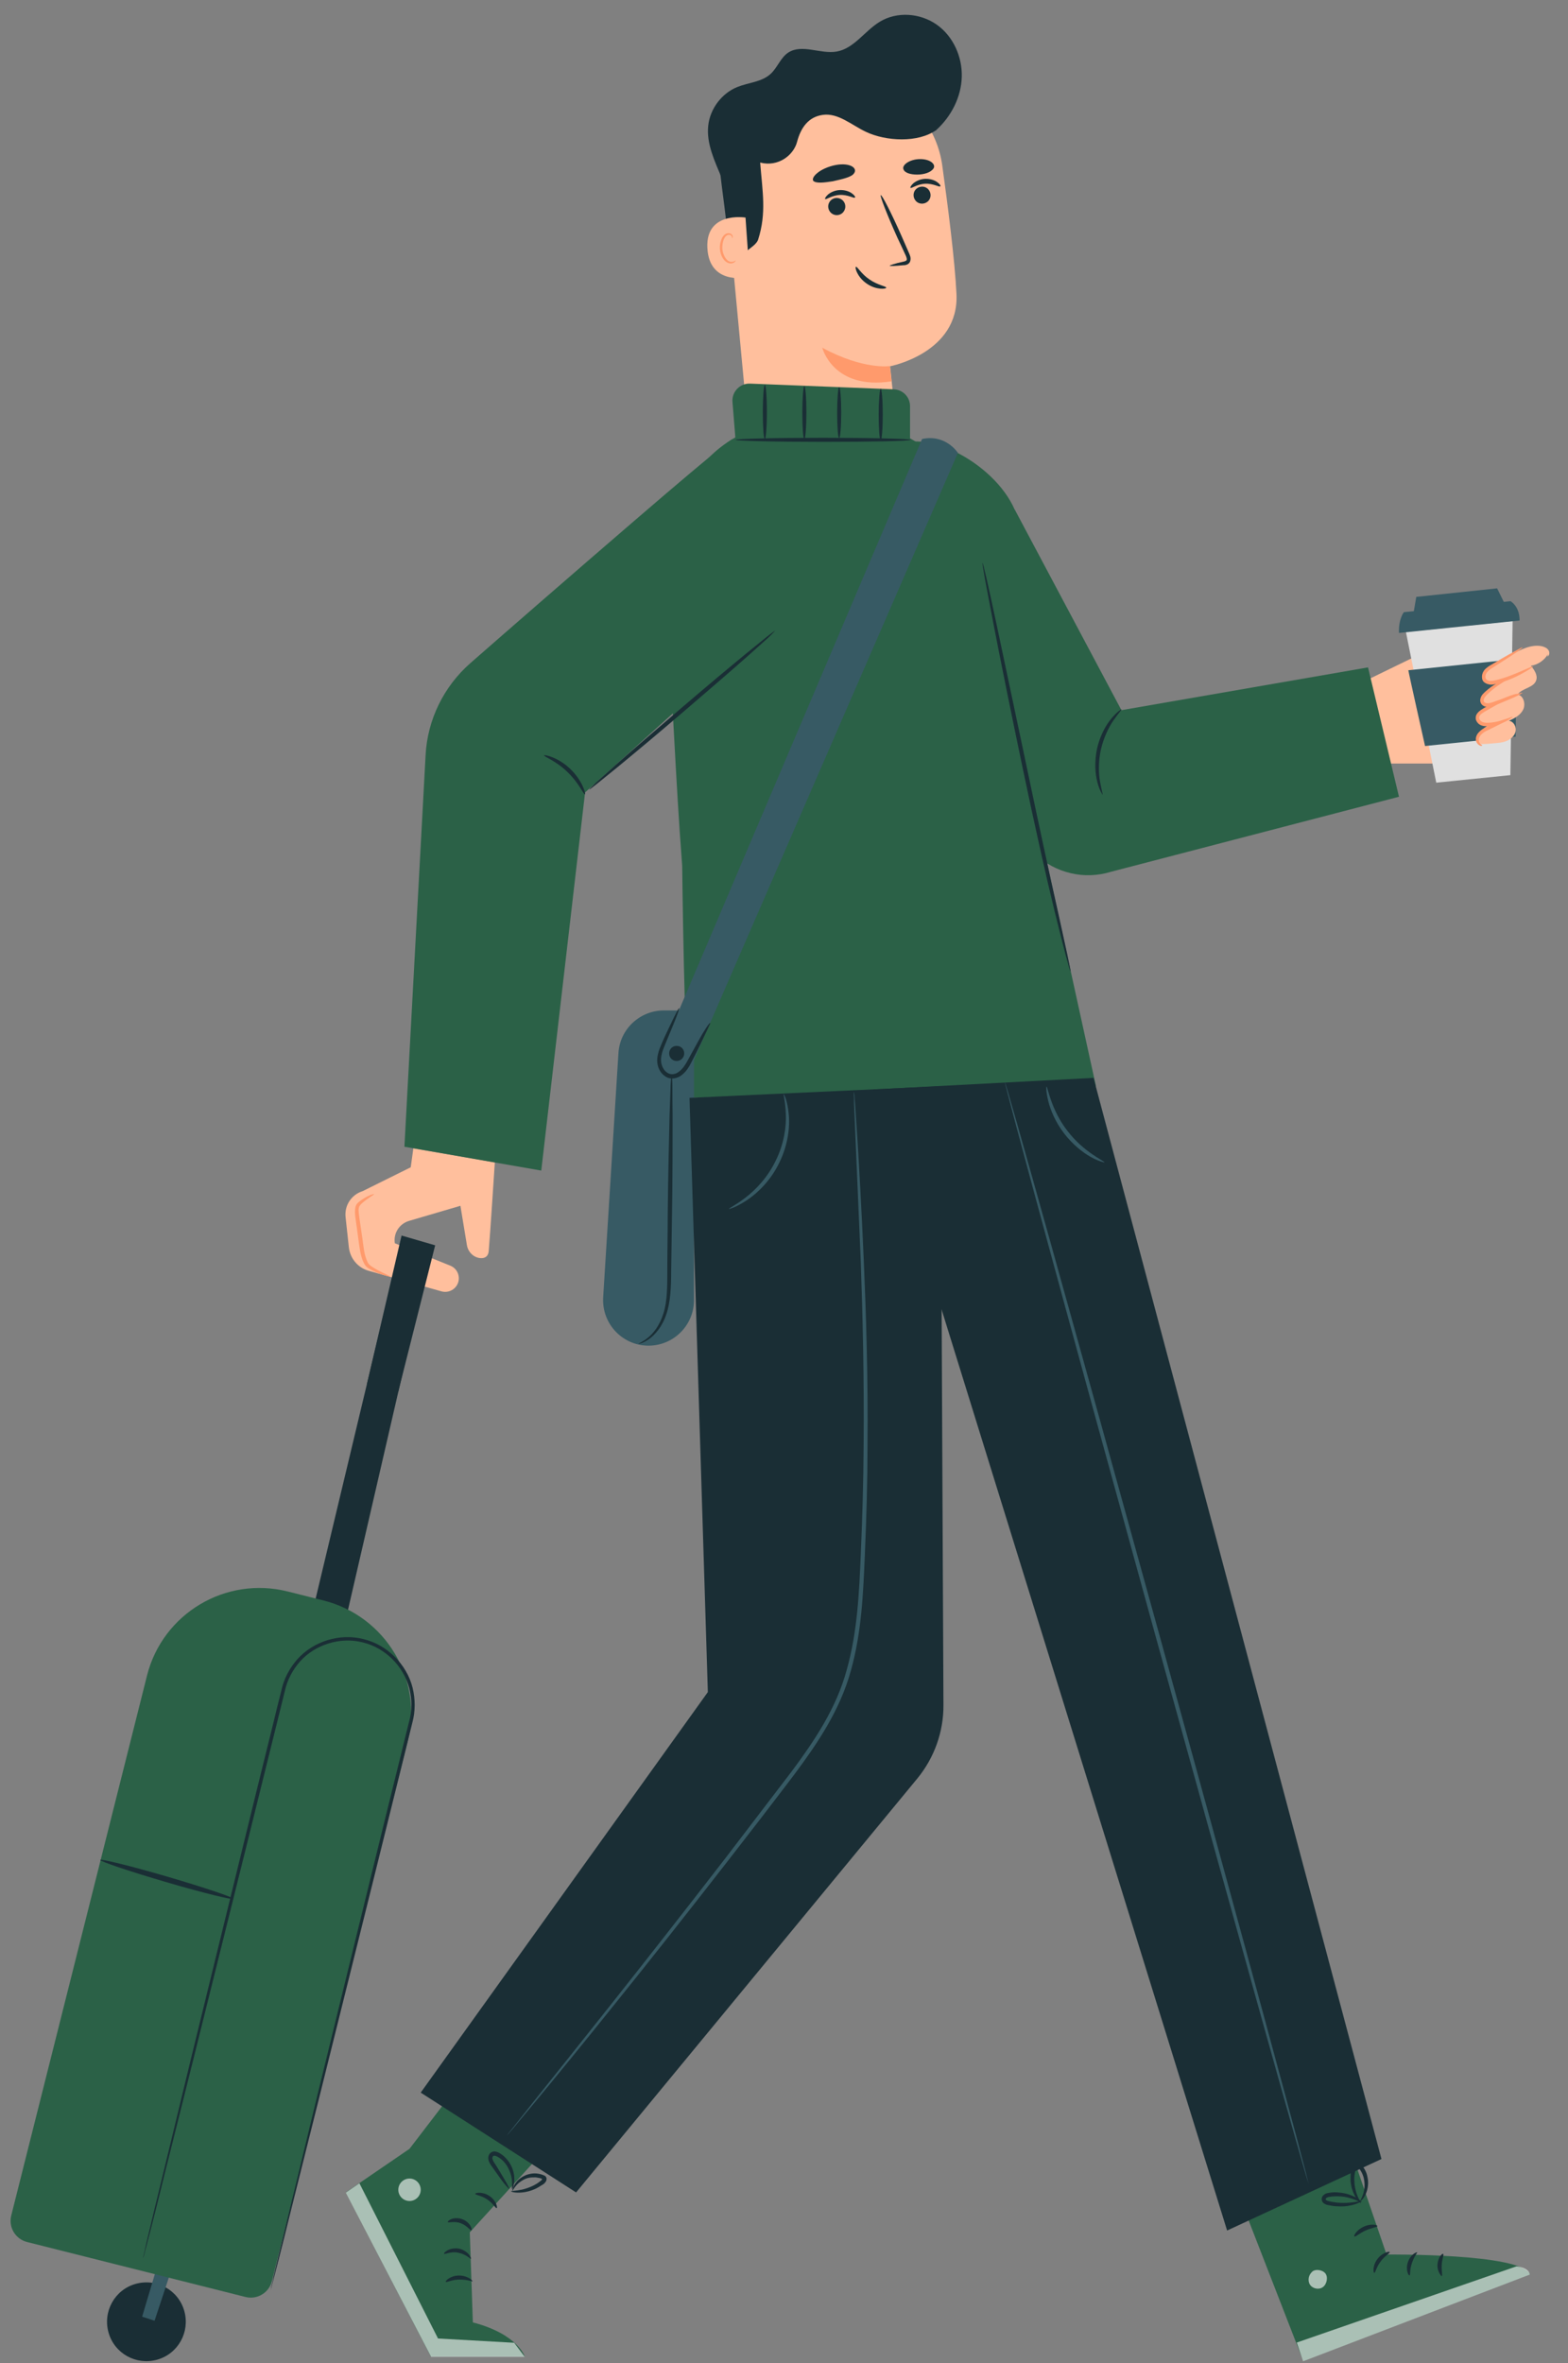 <svg xmlns="http://www.w3.org/2000/svg" width="77" height="116" viewBox="0 0 77 116" fill="none"><rect x="0" y="0" width="77" height="116" fill="#808080" stroke="none"/><path d="M45.98 6.38C46.71 5.72 47.2 4.77 47.23 3.78C47.26 2.79 46.81 1.78 46 1.21C45.19 0.64 44.05 0.55 43.2 1.07C42.46 1.52 41.94 2.38 41.09 2.53C40.29 2.67 39.39 2.14 38.71 2.58C38.33 2.83 38.18 3.32 37.84 3.63C37.4 4.03 36.76 4.05 36.21 4.27C35.44 4.58 34.87 5.34 34.78 6.16C34.68 7.04 35.09 7.89 35.43 8.71C35.77 9.53 36.05 10.46 35.72 11.28" fill="#1A2E35"></path><path d="M36.89 22.579L35.44 7.139L35.85 6.779C38.61 4.369 39.89 3.009 43.34 4.249C44.92 4.939 46.03 6.399 46.27 8.109C46.55 10.129 46.89 12.789 46.97 14.429C47.11 17.329 43.71 17.979 43.71 17.979L44.25 23.079L36.9 22.589L36.89 22.579Z" fill="#FFBF9D"></path><path d="M45.02 9.909C44.84 9.759 44.81 9.499 44.95 9.319C45.1 9.139 45.36 9.109 45.54 9.249C45.72 9.399 45.75 9.659 45.61 9.839C45.46 10.019 45.2 10.049 45.02 9.909Z" fill="#1A2E35"></path><path d="M46.17 9.149C46.13 9.199 45.83 8.999 45.43 9.019C45.03 9.039 44.75 9.269 44.71 9.219C44.69 9.199 44.73 9.109 44.85 8.999C44.97 8.899 45.18 8.789 45.43 8.779C45.68 8.769 45.9 8.849 46.02 8.939C46.15 9.029 46.2 9.119 46.18 9.139L46.17 9.149Z" fill="#1A2E35"></path><path d="M41.29 9.769C41.5 9.879 41.57 10.139 41.46 10.339C41.35 10.549 41.09 10.619 40.89 10.509C40.69 10.399 40.61 10.139 40.72 9.939C40.83 9.729 41.09 9.659 41.29 9.769Z" fill="#1A2E35"></path><path d="M41.98 9.699C41.94 9.749 41.64 9.549 41.24 9.569C40.84 9.589 40.56 9.819 40.52 9.769C40.5 9.749 40.54 9.659 40.66 9.549C40.78 9.449 40.99 9.339 41.24 9.329C41.49 9.319 41.71 9.399 41.83 9.489C41.96 9.579 42.01 9.669 41.99 9.689L41.98 9.699Z" fill="#1A2E35"></path><path d="M43.7 13.03C43.7 13.03 43.94 12.93 44.34 12.85C44.44 12.83 44.52 12.8 44.53 12.75C44.54 12.69 44.5 12.58 44.44 12.46C44.32 12.2 44.2 11.94 44.07 11.67C43.56 10.54 43.2 9.6 43.25 9.58C43.31 9.55 43.77 10.45 44.27 11.58C44.39 11.86 44.51 12.12 44.62 12.38C44.67 12.5 44.75 12.64 44.7 12.81C44.68 12.9 44.6 12.97 44.53 12.99C44.46 13.02 44.4 13.02 44.35 13.02C43.95 13.06 43.69 13.07 43.69 13.04L43.7 13.03Z" fill="#1A2E35"></path><path d="M43.7 17.969C43.7 17.969 42.41 18.169 40.38 17.069C40.38 17.069 40.9 19.159 43.78 18.719L43.7 17.969Z" fill="#FF9A6C"></path><path d="M44.36 8.29C44.41 8.49 44.72 8.57 45.04 8.57C45.37 8.57 45.71 8.47 45.84 8.27C45.97 8.08 45.7 7.81 45.19 7.81C44.68 7.81 44.3 8.09 44.36 8.29Z" fill="#1A2E35"></path><path d="M39.93 8.87C40.07 9.02 40.49 8.96 40.89 8.9C41.37 8.79 41.8 8.7 41.93 8.52C42.02 8.41 42.01 8.28 41.86 8.18C41.71 8.08 41.41 8.03 41.04 8.1C40.67 8.17 40.33 8.33 40.14 8.49C39.94 8.65 39.88 8.8 39.94 8.88L39.93 8.87Z" fill="#1A2E35"></path><path d="M42.03 13.099C41.97 13.109 42.08 13.589 42.559 13.919C43.029 14.249 43.53 14.189 43.52 14.119C43.52 14.049 43.1 13.999 42.7 13.719C42.29 13.449 42.1 13.069 42.03 13.099Z" fill="#1A2E35"></path><path d="M45.98 6.38C45.09 7.02 43.51 6.94 42.52 6.47C41.82 6.14 41.16 5.53 40.4 5.64C39.69 5.74 39.32 6.28 39.14 6.97C38.97 7.61 38.23 8.21 37.33 7.98C37.44 9.4 37.65 10.45 37.23 11.76C37.16 11.99 36.83 12.18 36.65 12.34C36.47 12.5 36.18 12.56 35.98 12.42C35.79 12.28 35.76 12.01 35.74 11.77C35.65 10.36 35.36 8.86 35.28 7.46C35.25 6.93 35.42 6.48 35.65 6C35.91 5.46 36.45 5.13 36.96 4.83C37.97 4.23 39 3.63 40.13 3.29C41.26 2.95 42.52 2.9 43.58 3.4C44.65 3.9 45.93 4.85 45.84 6.03" fill="#1A2E35"></path><path d="M36.61 10.68C36.61 10.68 34.53 10.34 34.75 12.33C34.94 14.05 36.81 13.62 36.81 13.56C36.81 13.5 36.61 10.68 36.61 10.68Z" fill="#FFBF9D"></path><path d="M36.13 12.78C36.13 12.78 36.1 12.8 36.05 12.83C36 12.85 35.92 12.87 35.83 12.84C35.65 12.78 35.49 12.5 35.47 12.19C35.47 12.04 35.49 11.89 35.54 11.76C35.59 11.63 35.67 11.55 35.76 11.53C35.85 11.51 35.92 11.56 35.94 11.61C35.96 11.66 35.95 11.69 35.96 11.69C35.96 11.69 36 11.66 35.98 11.59C35.98 11.56 35.95 11.52 35.91 11.49C35.87 11.46 35.81 11.44 35.74 11.45C35.61 11.46 35.49 11.59 35.44 11.72C35.38 11.86 35.34 12.02 35.35 12.2C35.37 12.54 35.55 12.86 35.8 12.92C35.92 12.95 36.02 12.91 36.07 12.87C36.12 12.83 36.13 12.79 36.12 12.79L36.13 12.78Z" fill="#FF9A6C"></path><path d="M60.53 106.969L64 115.899L75.14 111.639C74.67 110.599 68.09 110.669 68.09 110.669L66.1 104.859L60.53 106.969Z" fill="#2B6147"></path><g opacity="0.6"><path d="M64.45 111.509C64.26 111.649 64.2 111.949 64.33 112.149C64.46 112.349 64.77 112.409 64.96 112.269C65.16 112.129 65.23 111.769 65.08 111.589C64.93 111.409 64.559 111.359 64.409 111.539" fill="white"></path></g><g opacity="0.6"><path d="M63.99 115.899L63.68 114.989L74.47 111.249C74.47 111.249 75.05 111.279 75.13 111.649L63.99 115.909V115.899Z" fill="white"></path></g><path d="M68.24 110.55C68.26 110.61 67.999 110.73 67.799 111.01C67.59 111.28 67.54 111.57 67.49 111.57C67.439 111.57 67.39 111.22 67.64 110.89C67.89 110.56 68.24 110.5 68.25 110.55H68.24Z" fill="#1A2E35"></path><path d="M69.59 110.58C69.59 110.58 69.42 110.81 69.33 111.11C69.22 111.41 69.27 111.67 69.22 111.69C69.17 111.72 69.01 111.41 69.14 111.04C69.26 110.67 69.58 110.52 69.6 110.57L69.59 110.58Z" fill="#1A2E35"></path><path d="M70.79 111.729C70.79 111.729 70.57 111.519 70.59 111.169C70.61 110.819 70.82 110.599 70.87 110.639C70.92 110.669 70.81 110.899 70.8 111.179C70.78 111.469 70.85 111.699 70.8 111.729H70.79Z" fill="#1A2E35"></path><path d="M67.64 109.269C67.64 109.329 67.36 109.349 67.06 109.489C66.76 109.619 66.56 109.819 66.51 109.779C66.46 109.749 66.62 109.459 66.97 109.299C67.32 109.139 67.64 109.209 67.63 109.269H67.64Z" fill="#1A2E35"></path><path d="M66.87 108.05C66.87 108.05 66.68 108.19 66.31 108.26C66.13 108.3 65.91 108.32 65.66 108.3C65.54 108.3 65.41 108.28 65.27 108.25C65.21 108.24 65.13 108.23 65.05 108.18C64.97 108.15 64.88 108.02 64.91 107.9C64.93 107.79 65.02 107.72 65.1 107.68C65.18 107.65 65.25 107.64 65.32 107.63C65.46 107.61 65.59 107.61 65.71 107.62C65.96 107.64 66.18 107.69 66.35 107.76C66.7 107.9 66.87 108.07 66.85 108.09C66.83 108.12 66.64 108 66.3 107.9C66.13 107.85 65.93 107.81 65.7 107.81C65.59 107.81 65.46 107.81 65.34 107.83C65.21 107.84 65.11 107.88 65.1 107.95C65.1 107.97 65.1 107.98 65.14 108.01C65.18 108.03 65.24 108.05 65.3 108.06C65.42 108.09 65.54 108.1 65.66 108.12C65.89 108.14 66.1 108.14 66.28 108.12C66.63 108.09 66.85 108.02 66.86 108.05H66.87Z" fill="#1A2E35"></path><path d="M66.83 108.159C66.83 108.159 66.63 108.019 66.48 107.679C66.4 107.509 66.34 107.289 66.32 107.039C66.32 106.919 66.32 106.779 66.33 106.649C66.35 106.519 66.38 106.339 66.58 106.229C66.69 106.179 66.81 106.229 66.87 106.299C66.94 106.359 66.97 106.419 67.01 106.479C67.08 106.599 67.13 106.729 67.15 106.859C67.21 107.109 67.18 107.339 67.13 107.529C67.02 107.899 66.82 108.049 66.81 108.039C66.78 108.019 66.93 107.839 66.99 107.499C67.02 107.329 67.02 107.119 66.97 106.909C66.94 106.799 66.9 106.689 66.84 106.589C66.78 106.479 66.7 106.399 66.66 106.429C66.6 106.449 66.54 106.579 66.53 106.689C66.51 106.809 66.5 106.929 66.51 107.049C66.51 107.279 66.56 107.479 66.61 107.649C66.72 107.979 66.86 108.159 66.83 108.179V108.159Z" fill="#1A2E35"></path><path d="M22.76 102.02C22.75 101.67 37.46 80.76 37.46 80.76L45.58 83.88L27.06 105.22L22.76 102.02Z" fill="#FFBF9D"></path><path d="M22.76 102.02L22.63 102.189L20.11 105.479L16.98 107.62L21.16 115.68H25.77C25.77 115.68 25.44 114.58 23.22 114L23.07 109.579L27.05 105.209" fill="#2B6147"></path><g opacity="0.6"><path d="M16.98 107.63L21.17 115.69H25.77L25.25 115L21.51 114.79L17.65 107.17L16.98 107.63Z" fill="white"></path></g><path d="M23.2 111.989C23.2 111.989 22.9 111.889 22.54 111.899C22.18 111.899 21.92 112.059 21.89 112.009C21.85 111.979 22.11 111.699 22.54 111.699C22.97 111.699 23.24 111.959 23.2 111.999V111.989Z" fill="#1A2E35"></path><path d="M23.12 110.889C23.12 110.889 22.87 110.649 22.5 110.579C22.13 110.499 21.84 110.679 21.81 110.629C21.79 110.609 21.85 110.529 21.98 110.459C22.11 110.389 22.32 110.339 22.54 110.379C22.77 110.429 22.94 110.56 23.03 110.67C23.12 110.79 23.14 110.879 23.12 110.889Z" fill="#1A2E35"></path><path d="M23.15 109.48C23.1 109.51 22.94 109.24 22.62 109.13C22.3 109.01 22.01 109.13 21.99 109.07C21.98 109.05 22.04 108.98 22.16 108.93C22.29 108.88 22.48 108.86 22.69 108.93C22.89 109 23.03 109.14 23.1 109.26C23.17 109.38 23.17 109.46 23.15 109.47V109.48Z" fill="#1A2E35"></path><path d="M24.39 108.39C24.34 108.41 24.21 108.15 23.92 107.96C23.64 107.77 23.35 107.75 23.34 107.69C23.32 107.64 23.68 107.56 24.03 107.79C24.38 108.02 24.44 108.38 24.39 108.39Z" fill="#1A2E35"></path><path d="M24.99 107.439C24.99 107.439 24.81 107.269 24.59 106.959C24.46 106.779 24.33 106.59 24.2 106.41C24.13 106.3 24.04 106.21 23.99 106.04C23.97 105.95 23.97 105.85 24.02 105.76C24.07 105.66 24.2 105.599 24.3 105.609C24.5 105.639 24.61 105.739 24.73 105.829C24.84 105.929 24.94 106.04 25.01 106.15C25.16 106.38 25.23 106.619 25.25 106.819C25.29 107.229 25.16 107.459 25.15 107.449C25.11 107.449 25.19 107.209 25.11 106.839C25.07 106.659 24.99 106.45 24.86 106.26C24.79 106.16 24.71 106.069 24.61 105.989C24.51 105.909 24.39 105.829 24.29 105.819C24.24 105.819 24.22 105.829 24.2 105.859C24.18 105.889 24.17 105.939 24.19 105.989C24.21 106.089 24.3 106.2 24.37 106.31C24.49 106.51 24.61 106.7 24.72 106.89C24.92 107.22 25.03 107.439 25 107.449L24.99 107.439Z" fill="#1A2E35"></path><path d="M25.15 107.579C25.15 107.579 25.15 107.34 25.4 107.06C25.64 106.8 26.18 106.52 26.77 106.81C26.81 106.85 26.85 106.909 26.84 106.969C26.84 107.029 26.81 107.079 26.78 107.119C26.73 107.189 26.67 107.23 26.61 107.26C26.5 107.33 26.39 107.399 26.28 107.449C26.06 107.549 25.85 107.599 25.67 107.619C25.31 107.659 25.1 107.589 25.1 107.569C25.1 107.539 25.32 107.549 25.65 107.479C25.81 107.439 26 107.38 26.2 107.28C26.3 107.23 26.4 107.169 26.49 107.099C26.54 107.059 26.59 107.029 26.61 106.999C26.63 106.959 26.63 106.969 26.61 106.959C26.6 106.939 26.53 106.92 26.48 106.91C26.42 106.9 26.37 106.89 26.31 106.88C26.2 106.88 26.09 106.88 25.98 106.9C25.77 106.94 25.61 107.05 25.48 107.15C25.23 107.37 25.17 107.579 25.13 107.569L25.15 107.579Z" fill="#1A2E35"></path><g opacity="0.6"><path d="M20.11 108.04C20.414 108.04 20.66 107.793 20.66 107.49C20.66 107.186 20.414 106.939 20.11 106.939C19.806 106.939 19.56 107.186 19.56 107.49C19.56 107.793 19.806 108.04 20.11 108.04Z" fill="white"></path></g><path d="M67.55 37.48H70.35C71.65 37.43 72.38 37.45 72.76 37.13C73.27 36.7 72.63 36.21 72.63 36.21C72.63 36.21 73.59 35.94 73.53 35.37C73.49 34.98 73.05 34.91 73.05 34.91C73.05 34.91 73.9 34.64 74.08 34.3C74.33 33.84 73.76 33.56 73.76 33.56C74.93 32.93 74.87 32.24 74.61 32.16C74.35 32.08 73.45 32.43 73.45 32.43C72.7 32.6 70.63 33.09 71.45 32.02C72.27 30.95 72.49 29.82 72.34 29.47C72.19 29.12 71.65 29.21 71.56 29.62C71.49 29.95 71.19 30.46 70.96 30.84C70.76 31.15 70.52 31.43 70.23 31.65C69.89 31.91 69.6 32.12 69.35 32.3L66.49 33.69L67.55 37.5V37.48Z" fill="#FFBF9D"></path><path d="M69.04 31.02L70.53 38.419L74.17 38.05L74.28 30.48L69.04 31.02Z" fill="#E0E0E0"></path><path d="M68.94 30.05C68.94 30.05 68.67 30.38 68.7 31.07L74.62 30.46C74.62 30.46 74.67 29.84 74.18 29.51L68.94 30.05Z" fill="#375A64"></path><path d="M69.549 29.3L69.419 30.06L73.889 29.63L73.519 28.88L69.549 29.3Z" fill="#375A64"></path><path d="M69.16 32.9C69.16 32.97 69.98 36.62 69.98 36.62L74.43 36.16L74.47 32.35L69.16 32.9Z" fill="#375A64"></path><path d="M75.99 32.23C76.1 32.17 76.11 32 76.03 31.9C75.96 31.8 75.83 31.75 75.71 31.72C75.2 31.62 74.69 31.88 74.23 32.13C73.78 32.37 73.32 32.63 72.96 32.99C72.86 33.1 72.76 33.24 72.81 33.38C72.85 33.49 72.98 33.54 73.1 33.56C73.37 33.61 73.66 33.55 73.89 33.39C73.52 33.51 73.18 33.73 72.92 34.02C72.83 34.13 72.74 34.26 72.77 34.39C72.8 34.55 72.99 34.65 73.15 34.64C73.32 34.63 73.47 34.54 73.61 34.45C73.27 34.52 72.96 34.7 72.73 34.96C72.66 35.03 72.6 35.12 72.6 35.22C72.6 35.42 72.83 35.53 73.03 35.52C73.23 35.52 73.42 35.43 73.61 35.46C73.21 35.48 72.83 35.7 72.62 36.05C72.54 36.18 72.5 36.37 72.62 36.47C72.69 36.53 72.8 36.53 72.9 36.52C73.04 36.52 73.18 36.5 73.32 36.49C73.55 36.47 73.78 36.46 73.99 36.37C74.2 36.28 74.39 36.11 74.43 35.89C74.47 35.67 74.33 35.41 74.1 35.38C74.38 35.26 74.67 35.1 74.8 34.83C74.93 34.56 74.82 34.15 74.53 34.09C74.75 33.77 75.32 33.77 75.44 33.39C75.52 33.14 75.35 32.89 75.18 32.68C75.52 32.63 75.83 32.42 76.01 32.12" fill="#FFBF9D"></path><path d="M75.299 32.72C75.299 32.72 75.059 32.9 74.639 33.12C74.43 33.23 74.169 33.35 73.87 33.45C73.719 33.5 73.559 33.55 73.389 33.59C73.299 33.61 73.21 33.62 73.1 33.59C72.999 33.57 72.879 33.51 72.82 33.41C72.71 33.19 72.82 32.95 72.95 32.83C73.09 32.7 73.24 32.63 73.37 32.55C73.62 32.4 73.859 32.26 74.09 32.13C74.499 31.9 74.76 31.76 74.769 31.78C74.779 31.8 74.549 31.97 74.15 32.23C73.93 32.37 73.7 32.52 73.45 32.68C73.32 32.77 73.169 32.84 73.07 32.95C72.96 33.05 72.909 33.21 72.969 33.32C73.029 33.43 73.2 33.44 73.35 33.41C73.51 33.38 73.669 33.33 73.809 33.29C74.1 33.2 74.359 33.09 74.579 33C75.01 32.81 75.279 32.69 75.29 32.72H75.299Z" fill="#FF9A6C"></path><path d="M74.77 34.011C74.77 34.011 74.59 34.131 74.26 34.271C74.07 34.351 73.88 34.431 73.69 34.511C73.58 34.551 73.47 34.601 73.35 34.641C73.23 34.681 73.08 34.731 72.92 34.681C72.84 34.651 72.76 34.601 72.72 34.511C72.68 34.431 72.68 34.341 72.71 34.261C72.76 34.101 72.87 34.021 72.95 33.941C73.13 33.781 73.3 33.661 73.46 33.571C73.77 33.391 73.98 33.341 73.99 33.361C74 33.381 73.81 33.481 73.52 33.681C73.38 33.781 73.22 33.911 73.06 34.061C72.98 34.141 72.9 34.221 72.87 34.311C72.84 34.411 72.87 34.481 72.97 34.511C73.16 34.561 73.43 34.411 73.64 34.351C73.84 34.281 74.03 34.221 74.22 34.151C74.55 34.041 74.76 33.991 74.77 34.011Z" fill="#FF9A6C"></path><path d="M74.29 35.19C74.29 35.19 74.11 35.36 73.73 35.5C73.54 35.57 73.31 35.63 73.04 35.65C72.91 35.65 72.73 35.64 72.6 35.52C72.54 35.46 72.48 35.38 72.47 35.28C72.46 35.18 72.49 35.08 72.55 35.01C72.66 34.87 72.81 34.8 72.92 34.73C73.04 34.66 73.16 34.6 73.28 34.54C73.51 34.42 73.72 34.33 73.9 34.25C74.26 34.1 74.5 34.04 74.5 34.06C74.5 34.08 74.29 34.19 73.95 34.36C73.78 34.45 73.57 34.55 73.35 34.68C73.24 34.74 73.12 34.81 73 34.88C72.88 34.95 72.75 35.02 72.68 35.11C72.61 35.2 72.63 35.31 72.71 35.38C72.79 35.46 72.91 35.48 73.03 35.48C73.27 35.48 73.5 35.43 73.68 35.38C74.05 35.28 74.26 35.16 74.27 35.19H74.29Z" fill="#FF9A6C"></path><path d="M72.78 36.6C72.78 36.6 72.74 36.63 72.68 36.6C72.62 36.58 72.53 36.51 72.49 36.39C72.45 36.26 72.49 36.1 72.59 35.98C72.69 35.86 72.83 35.76 72.98 35.69C73.58 35.39 74.08 35.24 74.1 35.28C74.12 35.33 73.64 35.56 73.07 35.84C72.92 35.9 72.8 35.99 72.72 36.08C72.64 36.17 72.6 36.28 72.62 36.36C72.65 36.54 72.8 36.57 72.79 36.59L72.78 36.6Z" fill="#FF9A6C"></path><path d="M20.3 56.359L20.17 57.299L17.81 58.469C17.26 58.639 16.91 59.169 16.97 59.739L17.13 61.219C17.19 61.769 17.57 62.229 18.1 62.379L21.68 63.389C22.04 63.489 22.41 63.279 22.51 62.919C22.59 62.599 22.44 62.279 22.14 62.139L19.39 61.029C19.31 60.539 19.61 60.069 20.09 59.929L22.61 59.189L22.93 61.129C22.99 61.479 23.29 61.759 23.64 61.759C23.82 61.759 23.98 61.669 24 61.409C24.06 60.739 24.3 57.059 24.3 57.059L20.31 56.369L20.3 56.359Z" fill="#FFBF9D"></path><path d="M9.05 113.439C9.34 114.469 8.75 115.539 7.72 115.829C6.69 116.119 5.62 115.529 5.33 114.499C5.04 113.469 5.63 112.399 6.66 112.109C7.69 111.819 8.76 112.409 9.05 113.439Z" fill="#1A2E35"></path><path d="M7.59 113.919L8.44 111.349L7.78 111.039L6.98 113.719L7.59 113.919Z" fill="#375A64"></path><path d="M14.48 82.739L19.24 62.829L20.71 63.339L16.16 83.049L14.48 82.739Z" fill="#1A2E35"></path><path d="M14.116 78.118L15.89 78.564C18.936 79.331 20.787 82.426 20.02 85.471L13.353 111.975C13.209 112.547 12.627 112.896 12.055 112.752L1.329 110.054C0.757 109.91 0.408 109.327 0.552 108.755L7.219 82.251C7.985 79.205 11.08 77.355 14.126 78.121L14.116 78.118Z" fill="#2B6147"></path><path d="M18.02 67.939L19.55 68.339L21.37 61.129L19.72 60.649L18.02 67.939Z" fill="#1A2E35"></path><path d="M13.3 112.389C13.3 112.389 13.3 112.329 13.33 112.219C13.36 112.099 13.4 111.929 13.44 111.719C13.55 111.269 13.7 110.629 13.9 109.799C14.31 108.129 14.89 105.719 15.61 102.749C16.34 99.769 17.21 96.229 18.17 92.299C18.65 90.329 19.16 88.269 19.69 86.129C19.82 85.599 19.95 85.059 20.09 84.509C20.24 83.979 20.23 83.409 20.1 82.879C19.82 81.799 18.93 80.889 17.81 80.619C16.7 80.339 15.48 80.729 14.74 81.549C14.37 81.969 14.11 82.459 13.99 82.999C13.86 83.539 13.72 84.079 13.59 84.619C13.06 86.759 12.55 88.819 12.06 90.789C11.08 94.719 10.2 98.259 9.46 101.229C8.72 104.199 8.11 106.599 7.7 108.269C7.49 109.089 7.33 109.739 7.21 110.179C7.15 110.389 7.11 110.559 7.08 110.679C7.05 110.789 7.03 110.849 7.03 110.849C7.03 110.849 7.03 110.789 7.06 110.679C7.09 110.559 7.13 110.389 7.17 110.179C7.28 109.729 7.43 109.089 7.63 108.259C8.04 106.589 8.62 104.179 9.34 101.209C10.07 98.229 10.94 94.689 11.9 90.759C12.38 88.789 12.89 86.729 13.42 84.589C13.55 84.049 13.68 83.519 13.82 82.969C13.94 82.409 14.22 81.879 14.61 81.439C15.39 80.569 16.68 80.159 17.85 80.459C19.02 80.739 19.97 81.699 20.26 82.839C20.4 83.409 20.4 84.009 20.25 84.559C20.12 85.099 19.98 85.639 19.85 86.179C19.32 88.319 18.81 90.379 18.32 92.349C17.34 96.279 16.46 99.819 15.72 102.789C14.98 105.759 14.37 108.159 13.96 109.829C13.75 110.649 13.59 111.299 13.47 111.739C13.41 111.949 13.37 112.119 13.34 112.239C13.31 112.349 13.29 112.409 13.29 112.409L13.3 112.389Z" fill="#1A2E35"></path><path d="M11.47 93.21C11.46 93.28 9.98 92.92 8.17 92.39C6.36 91.86 4.91 91.37 4.92 91.3C4.93 91.23 6.41 91.59 8.22 92.12C10.03 92.65 11.48 93.14 11.47 93.21Z" fill="#1A2E35"></path><path d="M19.21 62.679C19.21 62.679 18.91 62.639 18.46 62.449C18.35 62.399 18.23 62.339 18.1 62.259C18.04 62.219 17.97 62.169 17.92 62.089C17.88 62.019 17.84 61.949 17.81 61.869C17.69 61.559 17.65 61.199 17.6 60.839C17.55 60.479 17.51 60.139 17.46 59.819C17.44 59.659 17.42 59.509 17.44 59.349C17.45 59.269 17.46 59.199 17.51 59.119C17.56 59.049 17.61 59.009 17.66 58.969C18.06 58.669 18.36 58.599 18.37 58.619C18.38 58.649 18.11 58.769 17.76 59.079C17.72 59.119 17.68 59.159 17.65 59.209C17.63 59.239 17.62 59.309 17.61 59.369C17.61 59.499 17.63 59.639 17.65 59.799C17.7 60.119 17.75 60.459 17.8 60.819C17.85 61.179 17.88 61.529 17.99 61.809C18.02 61.879 18.04 61.949 18.08 62.009C18.1 62.049 18.16 62.099 18.21 62.139C18.32 62.219 18.43 62.279 18.53 62.339C18.95 62.559 19.23 62.669 19.22 62.699L19.21 62.679Z" fill="#FF9A6C"></path><path d="M33.86 53.9C33.6 51.57 33.5 42.49 33.5 42.49C33.17 38.26 33.01 33.65 32.76 30.57C31.91 20.17 39.28 20.68 39.28 20.68L41.9 20.71C45.03 20.95 47.34 23.06 47.81 25.95L53.82 53.32L33.86 53.89V53.9Z" fill="#2B6147"></path><path d="M36.13 21.71L35.97 19.73C35.93 19.23 36.34 18.81 36.83 18.83L43.89 19.11C44.34 19.13 44.69 19.49 44.69 19.94V22.24L36.12 21.71H36.13Z" fill="#2B6147"></path><path d="M28.72 38.91L38.76 29.87C38.76 29.87 42.07 23.81 35.97 21.56C35.97 21.56 36.03 21.36 31.05 25.65C28.04 28.24 25.02 30.87 23.1 32.55C21.79 33.7 20.99 35.33 20.9 37.07L19.86 56.29L26.58 57.46L28.73 38.91H28.72Z" fill="#2B6147"></path><path d="M49.83 25.01L55.07 34.86L67.18 32.76L68.7 39.11L54.57 42.79C53.92 42.99 53.23 43.02 52.57 42.86C51.29 42.56 50.25 41.61 49.83 40.36L44.67 26.96C44.2 25.74 43.22 23.23 44.19 22.35L43.52 22.17C45.12 20.71 48.82 22.68 49.83 25.02V25.01Z" fill="#2B6147"></path><path d="M54.15 39.02C54.15 39.02 53.99 38.8 53.89 38.4C53.78 37.99 53.74 37.4 53.87 36.76C54.01 36.13 54.3 35.6 54.57 35.28C54.84 34.95 55.06 34.81 55.07 34.82C55.09 34.84 54.91 35.03 54.68 35.36C54.45 35.69 54.2 36.2 54.06 36.8C53.93 37.4 53.95 37.97 54.02 38.37C54.09 38.77 54.17 39.01 54.14 39.02H54.15Z" fill="#1A2E35"></path><path d="M28.72 38.99C28.66 39.01 28.42 38.42 27.86 37.89C27.31 37.35 26.7 37.14 26.72 37.08C26.72 37.03 27.41 37.17 28 37.74C28.6 38.31 28.78 38.98 28.72 38.99Z" fill="#1A2E35"></path><path d="M38.06 30.96C38.06 30.96 37.95 31.09 37.73 31.3C37.47 31.53 37.15 31.82 36.77 32.16C35.96 32.88 34.82 33.86 33.56 34.94C32.3 36.02 31.15 36.98 30.31 37.67C29.91 37.99 29.58 38.26 29.31 38.48C29.07 38.67 28.94 38.77 28.93 38.76C28.93 38.75 29.04 38.63 29.26 38.42C29.52 38.19 29.84 37.9 30.22 37.56C31.03 36.84 32.17 35.86 33.43 34.78C34.69 33.7 35.84 32.74 36.68 32.05C37.08 31.73 37.41 31.46 37.68 31.24C37.92 31.05 38.06 30.95 38.06 30.96Z" fill="#1A2E35"></path><path d="M45.28 21.549L33.34 49.599L33.7 52.91L47.04 22.23C47.04 22.23 46.45 21.299 45.28 21.549Z" fill="#375A64"></path><path d="M34.08 49.6H32.6C31.42 49.6 30.44 50.52 30.37 51.69L29.62 63.68C29.54 65.02 30.64 66.13 31.98 66.05C33.16 65.98 34.08 65 34.08 63.82V49.59V49.6Z" fill="#375A64"></path><path d="M34.88 50.239C34.88 50.239 34.71 50.609 34.43 51.19C34.29 51.48 34.12 51.83 33.919 52.209C33.819 52.4 33.69 52.609 33.48 52.77C33.289 52.929 32.95 53.019 32.69 52.849C32.44 52.699 32.31 52.429 32.28 52.179C32.25 51.919 32.32 51.679 32.39 51.48C32.55 51.069 32.72 50.73 32.86 50.429C33.14 49.84 33.319 49.48 33.349 49.489C33.38 49.499 33.24 49.88 32.99 50.48C32.87 50.779 32.71 51.139 32.56 51.529C32.49 51.73 32.44 51.94 32.469 52.15C32.499 52.349 32.609 52.569 32.789 52.669C32.969 52.779 33.19 52.729 33.349 52.599C33.52 52.469 33.64 52.289 33.74 52.109C33.94 51.749 34.12 51.41 34.289 51.109C34.599 50.539 34.84 50.199 34.87 50.219L34.88 50.239Z" fill="#1A2E35"></path><path d="M32.99 52.739C32.99 52.739 33.01 52.929 33.02 53.279C33.02 53.669 33.02 54.16 33.03 54.76C33.03 56.01 33.03 57.73 33 59.639C32.99 60.59 32.97 61.499 32.96 62.33C32.96 63.15 32.93 63.919 32.72 64.519C32.52 65.129 32.15 65.54 31.86 65.74C31.71 65.84 31.59 65.9 31.5 65.93C31.41 65.96 31.36 65.969 31.36 65.96C31.36 65.939 31.54 65.889 31.81 65.669C32.08 65.46 32.4 65.059 32.58 64.469C32.77 63.88 32.77 63.139 32.77 62.319C32.77 61.489 32.79 60.58 32.79 59.63C32.81 57.73 32.85 55.999 32.88 54.749C32.9 54.16 32.92 53.66 32.93 53.27C32.95 52.919 32.96 52.73 32.98 52.73L32.99 52.739Z" fill="#1A2E35"></path><path d="M33.6 51.71C33.6 51.91 33.44 52.08 33.23 52.08C33.02 52.08 32.86 51.92 32.86 51.71C32.86 51.5 33.02 51.34 33.23 51.34C33.44 51.34 33.6 51.5 33.6 51.71Z" fill="#1A2E35"></path><path d="M52.57 47.69C52.57 47.69 52.54 47.62 52.5 47.49C52.46 47.34 52.41 47.15 52.34 46.91C52.21 46.41 52.02 45.68 51.8 44.78C51.36 42.98 50.8 40.47 50.22 37.7C49.64 34.93 49.13 32.41 48.78 30.59C48.61 29.7 48.47 28.97 48.37 28.43C48.33 28.19 48.3 28 48.27 27.84C48.25 27.7 48.24 27.63 48.25 27.63C48.25 27.63 48.28 27.7 48.31 27.83C48.35 27.99 48.39 28.18 48.45 28.41C48.57 28.95 48.73 29.67 48.92 30.56C49.31 32.4 49.84 34.9 50.42 37.65C51 40.42 51.54 42.92 51.95 44.74C52.14 45.62 52.3 46.35 52.42 46.89C52.47 47.13 52.51 47.32 52.54 47.48C52.57 47.61 52.58 47.69 52.57 47.69Z" fill="#1A2E35"></path><path d="M44.72 21.59C44.72 21.65 42.8 21.69 40.42 21.69C38.04 21.69 36.12 21.64 36.12 21.59C36.12 21.54 38.04 21.49 40.42 21.49C42.8 21.49 44.72 21.54 44.72 21.59Z" fill="#1A2E35"></path><path d="M37.56 21.55C37.5 21.55 37.46 20.96 37.46 20.22C37.46 19.48 37.51 18.89 37.56 18.89C37.61 18.89 37.66 19.48 37.66 20.22C37.66 20.96 37.61 21.55 37.56 21.55Z" fill="#1A2E35"></path><path d="M39.5 21.55C39.44 21.55 39.4 20.97 39.4 20.25C39.4 19.53 39.45 18.95 39.5 18.95C39.55 18.95 39.6 19.53 39.6 20.25C39.6 20.97 39.55 21.55 39.5 21.55Z" fill="#1A2E35"></path><path d="M41.21 21.5C41.15 21.5 41.11 20.94 41.11 20.25C41.11 19.56 41.16 19 41.21 19C41.26 19 41.31 19.56 41.31 20.25C41.31 20.94 41.26 21.5 41.21 21.5Z" fill="#1A2E35"></path><path d="M43.25 21.62C43.19 21.62 43.15 21.05 43.15 20.35C43.15 19.65 43.2 19.08 43.25 19.08C43.3 19.08 43.35 19.65 43.35 20.35C43.35 21.05 43.3 21.62 43.25 21.62Z" fill="#1A2E35"></path><path d="M42.89 53.48L60.26 109.49L67.84 105.98L53.7 52.91L42.89 53.48Z" fill="#1A2E35"></path><path d="M33.86 53.9L34.76 83.06L20.66 102.72L28.29 107.62L45.04 87.31C45.88 86.29 46.34 85.01 46.33 83.69L46.19 53.32L33.86 53.89V53.9Z" fill="#1A2E35"></path><path d="M38.48 53.69C38.48 53.69 38.53 53.77 38.59 53.94C38.64 54.11 38.7 54.35 38.73 54.67C38.8 55.29 38.7 56.19 38.28 57.05C37.87 57.92 37.22 58.55 36.7 58.9C36.18 59.25 35.8 59.36 35.8 59.34C35.79 59.31 36.14 59.15 36.62 58.78C37.1 58.41 37.7 57.8 38.1 56.96C38.51 56.13 38.62 55.28 38.59 54.67C38.57 54.06 38.45 53.69 38.49 53.68L38.48 53.69Z" fill="#375A64"></path><path d="M54.23 57.06C54.23 57.06 53.95 57.01 53.56 56.79C53.17 56.57 52.67 56.18 52.25 55.63C51.83 55.08 51.59 54.5 51.48 54.06C51.37 53.62 51.37 53.34 51.39 53.34C51.45 53.32 51.59 54.44 52.41 55.5C53.22 56.57 54.26 57 54.23 57.05V57.06Z" fill="#375A64"></path><path d="M41.94 53.61C41.94 53.61 41.94 53.66 41.96 53.76C41.96 53.87 41.98 54.01 41.99 54.19C42.02 54.58 42.05 55.14 42.1 55.84C42.19 57.28 42.31 59.36 42.42 61.93C42.53 64.5 42.63 67.57 42.6 70.98C42.6 72.68 42.55 74.47 42.47 76.32C42.39 78.17 42.32 80.11 41.78 82.02C41.25 83.95 40.14 85.58 39.04 87.06C37.92 88.54 36.83 89.95 35.78 91.3C33.69 93.99 31.79 96.39 30.17 98.4C28.56 100.41 27.24 102.02 26.32 103.13C25.86 103.68 25.51 104.1 25.26 104.4C25.14 104.54 25.05 104.65 24.98 104.73C24.92 104.8 24.88 104.84 24.88 104.84C24.88 104.84 24.91 104.8 24.97 104.72C25.04 104.64 25.12 104.52 25.24 104.38C25.48 104.07 25.83 103.64 26.27 103.08C27.18 101.95 28.47 100.32 30.07 98.31C31.67 96.29 33.56 93.88 35.64 91.19C36.67 89.84 37.76 88.42 38.88 86.95C39.98 85.47 41.07 83.86 41.58 81.97C42.11 80.09 42.19 78.16 42.27 76.32C42.35 74.47 42.4 72.69 42.41 70.98C42.44 67.58 42.36 64.51 42.27 61.94C42.16 59.38 42.07 57.3 42.01 55.85C41.98 55.14 41.96 54.58 41.94 54.19C41.94 54.01 41.94 53.87 41.93 53.76C41.93 53.66 41.93 53.61 41.93 53.61H41.94Z" fill="#375A64"></path><path d="M64.26 107.18C64.21 107.19 60.83 95.11 56.71 80.18C52.59 65.25 49.3 53.14 49.35 53.13C49.4 53.12 52.78 65.2 56.9 80.13C61.02 95.05 64.31 107.17 64.25 107.18H64.26Z" fill="#375A64"></path></svg>